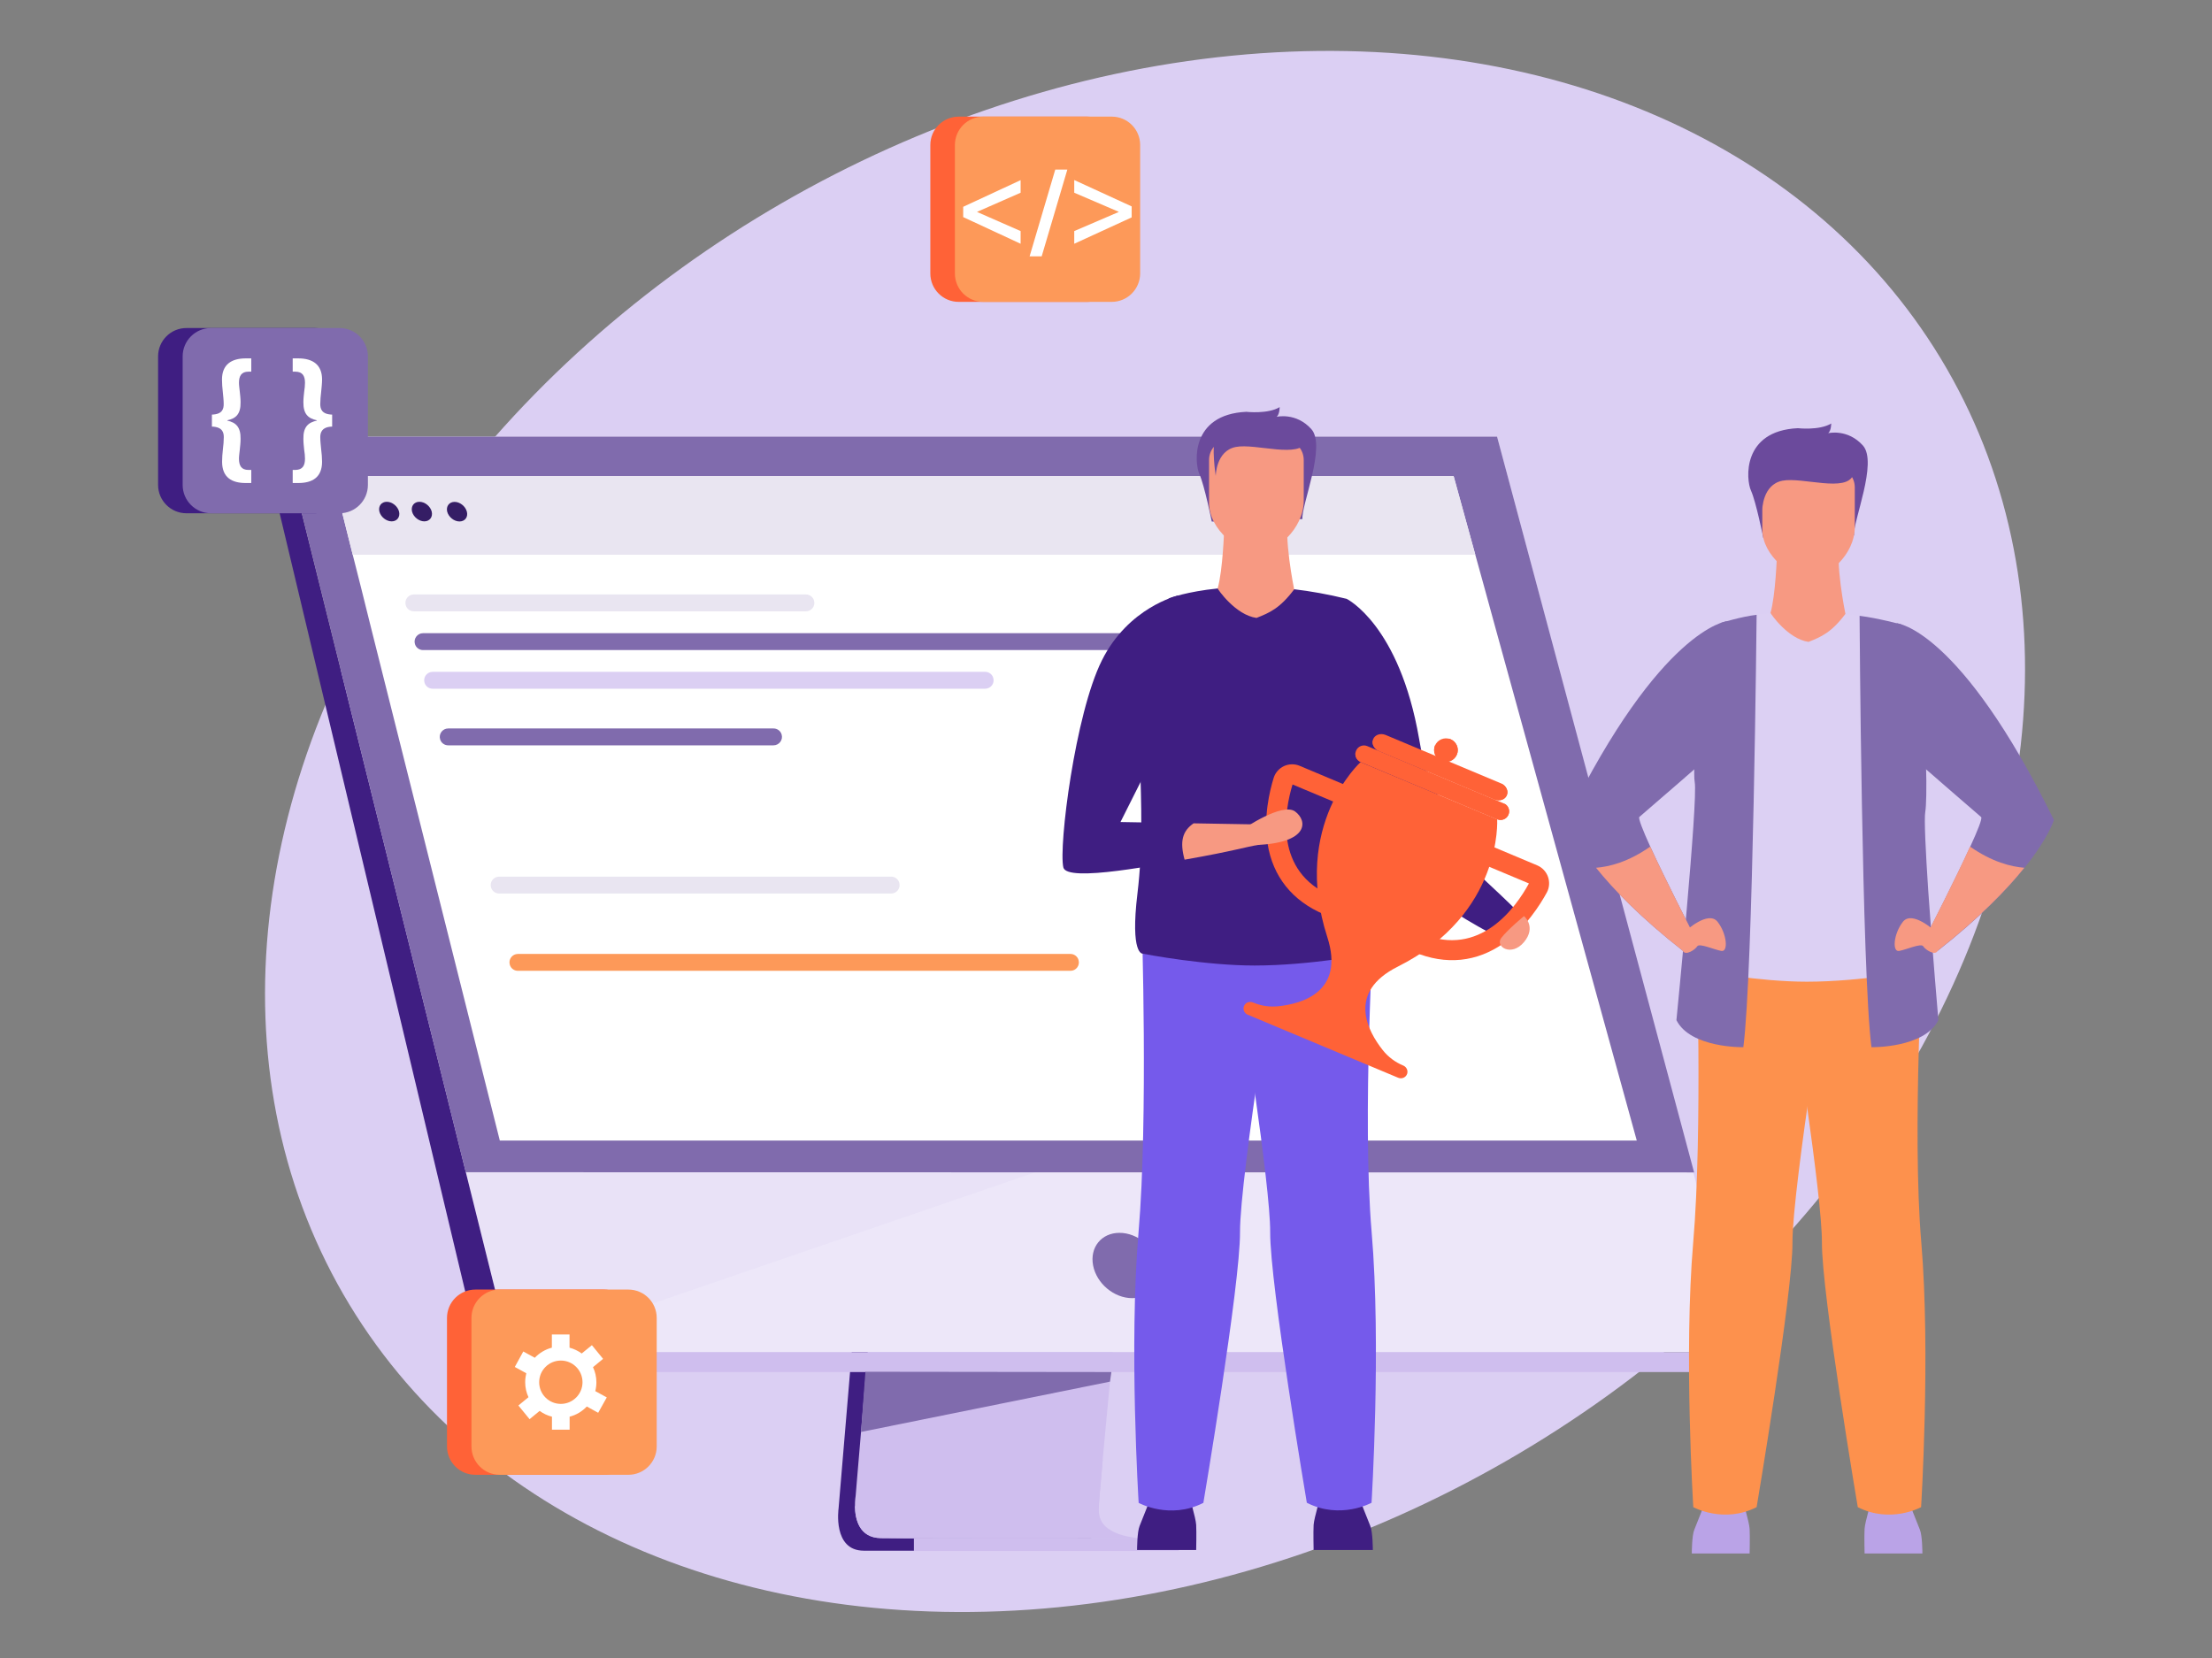 <?xml version="1.0" encoding="utf-8"?>
<!-- Generator: Adobe Illustrator 27.5.0, SVG Export Plug-In . SVG Version: 6.00 Build 0)  -->
<svg version="1.1" id="Ńëîé_1" xmlns="http://www.w3.org/2000/svg" xmlns:xlink="http://www.w3.org/1999/xlink" x="0px" y="0px"
	 viewBox="0 0 2215 1660.4" style="enable-background:new 0 0 2215 1660.4;" xml:space="preserve">
<rect x="0" y="0" width="2215" height="1660.4" fill="#808080" stroke="none"/>
<style type="text/css">
	.st0{fill:#DBCFF3;}
	.st1{fill:url(#Path_594_00000065069581616309737830000012809347887263439498_);}
	.st2{fill:#CAC3FC;}
	.st3{fill:#D9D3FD;}
	.st4{fill:#B9A1E7;}
	.st5{fill:#755AEB;}
	.st6{fill:#6A0DFB;}
	.st7{fill:#F79982;}
	.st8{fill:#3700FF;}
	.st9{fill:#7469B2;}
	.st10{fill:#7636E8;}
	.st11{fill:#AA9DEA;}
	.st12{fill:#3F1E82;}
	.st13{fill:#FF6237;}
	.st14{fill:#6A419C;}
	.st15{fill:#2D145F;}
	.st16{fill:#CFBEEE;}
	.st17{fill:#EDE7F9;}
	.st18{fill:#806BAD;}
	.st19{opacity:0.2;fill:#DBCFF3;}
	.st20{fill:#FFFFFF;}
	.st21{fill:#E9E5F1;}
	.st22{fill:#351D65;}
	.st23{fill:#FD9959;}
	.st24{fill:#BAA3E7;}
	.st25{fill:#6B4A9C;}
	.st26{fill:#FD914D;}
	.st27{fill:#DCD0F3;}
	.st28{fill:#DBD5E8;}
	.st29{fill:#AC9EC9;}
	.st30{fill:#CBC2DD;}
	.st31{opacity:0.2;fill:#E8E4F0;}
	.st32{fill:#9786BC;}
	.st33{fill:#ECE9F3;}
	.st34{fill:#E8E4F0;}
	.st35{fill:#DED9EA;}
	.st36{fill:#E2DDEC;}
	.st37{fill:#4C2E8B;}
	.st38{fill:#A595C4;}
	.st39{fill:#FFB8A5;}
	.st40{fill:#7962A8;}
	.st41{fill:#9D8CBF;}
	.st42{fill:#FFAF99;}
	.st43{fill:#52358F;}
	.st44{fill:#472787;}
	.st45{fill:#FFA289;}
	.st46{fill:#4B2C8A;}
	.st47{fill:#D1C9E1;}
	.st48{fill:#FF8E6F;}
	.st49{opacity:0.2;fill:#9786BC;}
	.st50{opacity:0.5;fill:#DBD5E8;}
	.st51{opacity:0.5;fill:#FFA68D;}
	.st52{opacity:0.5;fill:#9786BC;}
	.st53{fill:#FED3B8;}
	.st54{fill:#FDA771;}
	.st55{fill:#FEB588;}
	.st56{fill:#FF9C81;}
	.st57{fill:#463072;}
	.st58{fill:#FEDBC4;}
	.st59{fill:#5B4882;}
	.st60{fill:#FED0B2;}
	.st61{fill:#452586;}
	.st62{fill:#50328D;}
	.st63{fill:#FDA872;}
	.st64{fill:#B0A3CC;}
	.st65{fill:#FF8563;}
	.st66{opacity:0.6;}
	.st67{fill:#F0EDF5;}
	.st68{fill:#826DAE;}
	.st69{fill:#FF8361;}
	.st70{fill:#846FAF;}
	.st71{fill:#6F56A1;}
	.st72{fill:#A99AC7;}
	.st73{fill:#907DB7;}
	.st74{fill:#FFA68D;}
	.st75{fill:#CDC5DF;}
	.st76{fill:#B1A8C4;}
	.st77{fill:#8E80A9;}
	.st78{opacity:0.5;fill:#2D145F;}
	.st79{fill:#DD5131;}
	.st80{fill:#FF8B6B;}
	.st81{fill:#BDA7E8;}
	.st82{fill:#E2DDED;}
	.st83{fill:#8C72B2;}
	.st84{fill:#BCA5E8;}
	.st85{fill:#C1ABEA;}
	.st86{fill:#D1A586;}
	.st87{fill:#E5BD9E;}
	.st88{fill:#DFB697;}
	.st89{fill:#A0795F;}
	.st90{fill:#FFB27D;}
	.st91{fill:#233862;}
	.st92{fill:#E9F3FE;}
	.st93{fill:#BA4C43;}
	.st94{fill:#ED975D;}
</style>
<ellipse transform="matrix(0.866 -0.5 0.5 0.866 -262.721 684.832)" class="st0" cx="1146.6" cy="832.7" rx="927" ry="726.8"/>
<g>
	<g>
		<g>
			<path class="st12" d="M898.2,815.6l-58.5,695.1c0,0-6.1,42.1,25.2,42.2c51.5,0.1,256.5,0,256.5,0s-38.8-8.8-38.3-28.5
				c0.6-23.3,68.3-715.4,68.3-715.4L898.2,815.6z"/>
			<path class="st16" d="M1138.1,1540.3c-10.1,0-205.9,0.6-256.1,0c-21.9-0.3-25.7-19.4-25.9-31.9c-0.1-5.9,0.7-10.3,0.7-10.3
				l1.5-18.1l3.9-46.1l3.4-40.7l4.4-52.3l3.7-44.1l41.5-494l253.3-6.6c0,0-28.5,289.7-48.7,500.5c-2.3,23.5-4.4,46-6.4,67
				c-0.6,6.7-1.3,13.3-1.9,19.7c-1.9,20-3.6,38.3-5.1,54.4c-0.8,8.5-1.5,16.4-2.2,23.7c-2.6,28.4-4.1,46.6-4.1,50
				c0,2,0.2,3.9,0.5,5.6C1104.8,1539.6,1134.3,1540.3,1138.1,1540.3z"/>
			<polygon class="st17" points="1499.1,437.3 283.1,437.3 425.5,1009.3 445,1087.7 511.3,1354.1 1743.6,1354.1 			"/>
			<polygon class="st12" points="283.1,437.3 263.3,443.9 485.1,1374 511.3,1354.1 			"/>
			<polygon class="st16" points="485.1,1374 1709.7,1374 1743.6,1354.1 511.3,1354.1 			"/>
			
				<rect x="915.1" y="1540.6" transform="matrix(-1 -1.224647e-16 1.224647e-16 -1 2095.44 3093.802)" class="st16" width="265.2" height="12.6"/>
			<polygon class="st18" points="1112.9,1374 1111.5,1383.6 862.2,1434 866.6,1373.7 			"/>
			<path class="st16" d="M1146.6,1540.6c-10.1,0-214.4,0.4-264.6-0.3c-21.9-0.3-25.7-19.4-25.9-31.9l248.2-46.7
				c-2.6,28.4-4.1,46.6-4.1,50c0,2,0.2,3.9,0.5,5.6C1104.8,1539.6,1142.7,1540.6,1146.6,1540.6z"/>
			<polygon class="st19" points="1036.6,1174 511.3,1354.1 466.5,1173.9 			"/>
			<polygon class="st18" points="1499.1,437.3 283.1,437.3 466.4,1173.9 1696.4,1174.1 			"/>
		</g>
		<path class="st18" d="M1160.1,1267.3c-3.5-18.1-21-32.7-39.1-32.7c-18.1,0-29.9,14.6-26.4,32.7c3.5,18.1,21,32.7,39.1,32.7
			C1151.8,1300,1163.6,1285.3,1160.1,1267.3z"/>
		<polygon class="st20" points="1639,1142.2 500.5,1142.2 371.5,628.5 361.7,589.1 353.2,555.5 333.5,476.8 1455.6,476.8 
			1477.3,555.5 1486.6,589.1 1497.4,628.5 		"/>
		<polygon class="st21" points="1455.6,476.8 333.5,476.8 353.2,555.5 1477.3,555.5 		"/>
		<g>
			<path class="st22" d="M387.3,502.5c-5.4,0-8.7,4.4-7.4,9.8c1.4,5.4,6.9,9.8,12.3,9.8c5.4,0,8.7-4.4,7.4-9.8
				C398.2,506.9,392.7,502.5,387.3,502.5z"/>
			<path class="st22" d="M420,502.5c-5.4,0-8.7,4.4-7.4,9.8c1.4,5.4,6.9,9.8,12.3,9.8c5.4,0,8.7-4.4,7.4-9.8
				C430.9,506.9,425.4,502.5,420,502.5z"/>
			<path class="st22" d="M467.5,512.4c-1.4-5.4-6.9-9.8-12.3-9.8c-5.4,0-8.7,4.4-7.4,9.8c1.4,5.4,6.9,9.8,12.3,9.8
				C465.6,522.2,468.9,517.8,467.5,512.4z"/>
		</g>
		<g>
			<path class="st13" d="M604.6,1476.9H476c-15.7,0-28.4-12.7-28.4-28.4v-128.7c0-15.7,12.7-28.4,28.4-28.4h128.7
				c15.7,0,28.4,12.7,28.4,28.4v128.7C633,1464.2,620.3,1476.9,604.6,1476.9z"/>
			<path class="st23" d="M629.2,1476.9H500.5c-15.7,0-28.4-12.7-28.4-28.4v-128.7c0-15.7,12.7-28.4,28.4-28.4h128.7
				c15.7,0,28.4,12.7,28.4,28.4v128.7C657.6,1464.2,644.9,1476.9,629.2,1476.9z"/>
		</g>
		<g>
			<path class="st13" d="M1088.7,302.3H960c-15.7,0-28.4-12.7-28.4-28.4V145.2c0-15.7,12.7-28.4,28.4-28.4h128.7
				c15.7,0,28.4,12.7,28.4,28.4v128.7C1117.1,289.6,1104.3,302.3,1088.7,302.3z"/>
			<path class="st23" d="M1113.2,302.3H984.6c-15.7,0-28.4-12.7-28.4-28.4V145.2c0-15.7,12.7-28.4,28.4-28.4h128.7
				c15.7,0,28.4,12.7,28.4,28.4v128.7C1141.6,289.6,1128.9,302.3,1113.2,302.3z"/>
		</g>
		<path class="st12" d="M315.4,514H186.7c-15.7,0-28.4-12.7-28.4-28.4V356.9c0-15.7,12.7-28.4,28.4-28.4h128.7
			c15.7,0,28.4,12.7,28.4,28.4v128.7C343.8,501.3,331.1,514,315.4,514z"/>
		<path class="st18" d="M340,514H211.3c-15.7,0-28.4-12.7-28.4-28.4V356.9c0-15.7,12.7-28.4,28.4-28.4H340
			c15.7,0,28.4,12.7,28.4,28.4v128.7C368.4,501.3,355.7,514,340,514z"/>
		<path class="st20" d="M607.6,1399.4l-11.5-6.3c0.7-2.8,1.1-5.8,1.1-8.9c0-5.4-1.2-10.5-3.4-15.1l10.1-8.3l-11.2-13.7l-10.2,8.3
			c-3.6-2.6-7.7-4.6-12.2-5.8v-13.2h-17.7v13.2c-6.6,1.7-12.5,5.3-17.1,10.1l-11.5-6.3l-8.5,15.5l11.5,6.3c-0.7,2.9-1.1,5.9-1.1,9
			c0,5.4,1.2,10.5,3.3,15l-10.1,8.3l11.2,13.7l10.1-8.3c3.6,2.7,7.8,4.7,12.3,5.8v13h17.7v-13c6.7-1.7,12.6-5.3,17.2-10.2l11.4,6.3
			L607.6,1399.4z M561.6,1405.9c-12,0-21.7-9.7-21.7-21.7s9.7-21.7,21.7-21.7c12,0,21.7,9.7,21.7,21.7S573.5,1405.9,561.6,1405.9z"
			/>
		<g>
			<path class="st20" d="M964.5,207.1l57.5-26.7V193l-43.5,19.1v0.2l43.5,19.1v12.7l-57.5-26.7V207.1z"/>
			<path class="st20" d="M1031,256.7l25.7-86.9h12.1l-25.7,86.9H1031z"/>
			<path class="st20" d="M1133.2,217.7l-57.5,26.4v-12.7l44.5-19.1v-0.2l-44.5-19.1v-12.7l57.5,26.4V217.7z"/>
		</g>
		<g>
			<path class="st20" d="M212.1,415.2c10.8-0.3,11.9-5.9,11.9-10.6c0-3.9-0.5-8-0.9-12.2c-0.5-4.2-0.8-8.4-0.8-12.4
				c0-14.7,9.2-21.1,23.8-21.1h5.5v13.3h-2.8c-7,0-9.5,4.2-9.5,11.1c0,2.8,0.5,5.6,0.8,8.9c0.3,3.1,0.8,6.7,0.8,10.6
				c0.2,11.9-4.7,16.3-13.3,18.1v0.3c8.6,1.9,13.5,6.4,13.3,18.3c0,4.1-0.5,7.7-0.8,11c-0.3,3.1-0.8,6.1-0.8,8.8
				c0,6.9,2.3,11.3,9.5,11.3h2.8v13.1h-5.6c-13.9,0-23.6-5.6-23.6-21.3c0-3.9,0.3-8.1,0.8-12.4c0.5-4.2,0.9-8.3,0.9-12.2
				c0-4.4-1.1-10.3-11.9-10.6V415.2z"/>
			<path class="st20" d="M332.6,427.2c-10.6,0.3-11.9,6.3-11.9,10.6c0,3.9,0.5,8,0.9,12.2c0.5,4.2,0.9,8.4,0.9,12.4
				c0,15.6-9.7,21.3-23.8,21.3h-5.6v-13.1h2.8c7.2-0.2,9.5-4.4,9.5-11.3c0-2.7-0.3-5.6-0.8-8.8c-0.3-3.3-0.8-6.9-0.8-11
				c-0.2-11.9,4.7-16.4,13.5-18.3v-0.3c-8.8-1.9-13.6-6.3-13.5-18.1c0-3.9,0.5-7.5,0.8-10.6c0.5-3.3,0.8-6.1,0.8-8.9
				c0-6.9-2.5-11-9.5-11.1h-2.8v-13.3h5.5c14.7,0,23.9,6.4,23.9,21.1c0,3.9-0.5,8.1-0.9,12.4c-0.5,4.2-0.9,8.3-0.9,12.2
				c0,4.7,1.3,10.3,11.9,10.6V427.2z"/>
		</g>
		<path class="st21" d="M807,612.2H414.4c-3.8,0-7.1-2.5-8.1-6.1l0,0c-1.6-5.4,2.5-10.8,8.1-10.8H807c3.8,0,7.1,2.5,8.1,6.1l0,0
			C816.7,606.8,812.7,612.2,807,612.2z"/>
		<path class="st18" d="M1273.3,651H423.6c-3.8,0-7.1-2.5-8.1-6.1l0,0c-1.6-5.4,2.5-10.8,8.1-10.8h849.7c3.8,0,7.1,2.5,8.1,6.1l0,0
			C1283,645.5,1279,651,1273.3,651z"/>
		<path class="st0" d="M986.5,689.7H433.2c-3.8,0-7.1-2.5-8.1-6.1l0,0c-1.6-5.4,2.5-10.8,8.1-10.8h553.3c3.8,0,7.1,2.5,8.1,6.1l0,0
			C996.2,684.3,992.2,689.7,986.5,689.7z"/>
		<path class="st21" d="M892.4,894.8H499.8c-3.8,0-7.1-2.5-8.1-6.1l0,0c-1.6-5.4,2.5-10.8,8.1-10.8h392.6c3.8,0,7.1,2.5,8.1,6.1l0,0
			C902.1,889.4,898,894.8,892.4,894.8z"/>
		<path class="st23" d="M1071.9,972.2H518.6c-3.8,0-7.1-2.5-8.1-6.1l0,0c-1.6-5.4,2.5-10.8,8.1-10.8h553.3c3.8,0,7.1,2.5,8.1,6.1
			l0,0C1081.6,966.8,1077.6,972.2,1071.9,972.2z"/>
		<path class="st18" d="M774.5,746.4H448.8c-3.8,0-7.1-2.5-8.1-6.1l0,0c-1.6-5.4,2.5-10.8,8.1-10.8h325.8c3.8,0,7.1,2.5,8.1,6.1l0,0
			C784.3,740.9,780.2,746.4,774.5,746.4z"/>
		<g>
			<path class="st24" d="M1694.1,1555.6c0,0,0-17.8,2.5-23.7c2.5-5.9,11.8-30,11.8-30h36.4c0,0,6.8,22,7.2,29.2
				c0.4,7.2,0,24.6,0,24.6H1694.1z"/>
			<path class="st24" d="M1925,1555.6c0,0,0-17.8-2.5-23.7c-2.5-5.9-11.8-30-11.8-30h-36.4c0,0-6.8,22-7.2,29.2
				c-0.4,7.2,0,24.6,0,24.6H1925z"/>
			<path class="st7" d="M1779.3,556.5c0,0-1.3,39.6-6.4,57.4l-40.2,28l151.2,22.6l-36-49.8c0,0-10.9-53.1-5.2-72.8
				C1848.5,522.2,1779.3,556.5,1779.3,556.5z"/>
			<path class="st25" d="M1765.7,538.7c0,0-7.3-36.3-12.3-47.3c-5.1-11-9.3-60,46.9-62.6c0,0,21.6,2.5,33.4-4.7c0,0,0,7.2-3,9.7
				c0,0,19.4-4.7,34.7,12.3c15.2,16.9-10.1,76.1-8.9,90.1L1765.7,538.7z"/>
			<path class="st7" d="M1811,579c-16.3-0.3-46.3-22-46.3-48.9v-42c0-9.8,6.8-17.9,15.2-17.9h62.2c8.4,0,15.2,8,15.2,17.9v39.6
				C1857.3,555.9,1829.7,579.3,1811,579z"/>
			<path class="st25" d="M1764.7,510.5c0,0,0.1-25.2,20.1-29.1c20-3.9,64.7,12.3,71-6.1c6.3-18.4-86.4-18.1-91.1-6.3
				C1760,480.7,1764.7,510.5,1764.7,510.5z"/>
			<path class="st26" d="M1698.7,939.1c0,0,6.4,194.3-3.2,305.1c-9.5,110.8,0.1,265.1,0.1,265.1s30.4,16.8,63.4,0
				c0,0,36.2-214.1,35.9-265.1c-0.2-54.3,39.4-296.6,39.4-296.6L1698.7,939.1z"/>
			<path class="st26" d="M1923.7,1509.3c0,0-30.4,16.8-63.4,0c0,0-36.2-214.1-35.9-265.1c0.1-22.9-6.9-79.4-15-137
				c-11.1-78.8-24.3-159.6-24.3-159.6l140.9-8.8c0,0-11.6,194.6-2.1,305.4C1933.3,1355.1,1923.7,1509.3,1923.7,1509.3z"/>
			<path class="st27" d="M1924.2,971.5c0,0-60.1,11.6-114.9,11.6c-23.9,0-49.9-2.6-70.5-5.4c-22.9-3-39.2-6.2-39.2-6.2
				s-12.2,1.1-5-59c5.5-45.7,3.8-86.9,2.5-129.4c-0.1-4.7,0-10.3,0.3-16.5c2.3-49.5,17.3-138.6,28.7-143.3c0,0,17-6.3,46.9-9.4
				c0,0.6,17.4,26,38,28.9c12.8-5.1,22.9-9.4,36.9-28c17.8,2.1,37.2,5.6,57.9,11.2c0,0,2.2,9.4,10.3,173.2
				C1919.3,863.9,1941.5,971.7,1924.2,971.5z"/>
			<path class="st18" d="M1641.6,818.1c-1.4,1.2,3.6,13.6,10.9,29.7c15.1,33.1,40.3,82.1,40.3,82.1c-3.6,13.8-7.6,22.3-7.6,22.3
				c-42.3-33.2-69.6-61.5-87-83.2c-24.5-30.5-29.5-48-29.5-48c94.2-191.8,160.5-198.9,160.5-198.9l-7.8,126.7
				C1721.4,749,1646,814.5,1641.6,818.1z"/>
			<path class="st18" d="M1941,1021.6c-14,28.1-67,27.1-67,27.1c-9.7-74.7-11.9-432-11.9-432c17.9,2.2,41.7,8.6,41.7,8.6
				c17.2,33.3,23.3,95.5,24.8,139.4c0.8,24.6,0.2,43.4-0.7,48.1c-1.3,7,0.4,40.4,2.9,78.5C1934.9,950.7,1941,1021.6,1941,1021.6z"/>
			<path class="st18" d="M1759,615.7c0,0-3.5,358.3-13.3,433c0,0-52.9,1-67-27.1c0,0,21.8-220.5,18.3-238.5
				c-2.4-12.5,3.8-115.3,26.7-159.5C1723.8,623.7,1743.8,617.4,1759,615.7z"/>
			<path class="st7" d="M1687.8,932.4c0,0,22.8-21.1,32.1-9.3c9.3,11.8,11,30.4,3.8,29.2c-7.2-1.3-22-8-24.1-4.7
				c-2.1,3.4-11.6,9.8-14.5,4.7C1682.3,947.2,1687.8,932.4,1687.8,932.4z"/>
			<path class="st7" d="M1692.8,929.9c-3.6,13.8-7.6,22.3-7.6,22.3c-42.3-33.2-69.6-61.5-87-83.2c13.1-1,32.3-5.7,54.3-21.2
				C1667.7,881,1692.8,929.9,1692.8,929.9z"/>
			<path class="st18" d="M2056.7,821.1c0,0-5,17.5-29.5,48c-17.4,21.7-44.7,50-87,83.2c0,0-4-8.5-7.6-22.3c0,0,25.2-48.9,40.3-82.1
				c7.4-16.1,12.4-28.5,10.9-29.7c-3.4-2.8-49.4-42.8-70-60.7c-6-5.2-9.8-8.5-9.8-8.5l-4.7-124.9
				C1899.3,624.1,1962.5,629.3,2056.7,821.1z"/>
			<path class="st7" d="M1937.6,932.4c0,0-22.8-21.1-32.1-9.3c-9.3,11.8-11,30.4-3.8,29.2c7.2-1.3,22-8,24.1-4.7
				c2.1,3.4,11.6,9.8,14.5,4.7C1943.1,947.2,1937.6,932.4,1937.6,932.4z"/>
			<path class="st7" d="M1932.5,929.9c3.6,13.8,7.6,22.3,7.6,22.3c42.3-33.2,69.6-61.5,87-83.2c-13.1-1-32.3-5.7-54.4-21.2
				C1957.7,881,1932.5,929.9,1932.5,929.9z"/>
		</g>
		<path class="st12" d="M1138.6,1552.3c0,0,0-18.2,2.6-24.3c2.6-6.1,12.1-30.7,12.1-30.7h37.2c0,0,6.9,22.5,7.3,29.8
			c0.4,7.3,0,25.1,0,25.1H1138.6z"/>
		<path class="st12" d="M1374.7,1552.3c0,0,0-18.2-2.6-24.3c-2.6-6.1-12.1-30.7-12.1-30.7h-37.2c0,0-6.9,22.5-7.4,29.8
			c-0.4,7.3,0,25.1,0,25.1H1374.7z"/>
		<path class="st7" d="M1225.8,530.6c0,0-1.3,40.5-6.5,58.7l-41.1,28.6l154.6,23.1l-36.9-50.9c0,0-11.1-54.3-5.3-74.4
			C1296.5,495.5,1225.8,530.6,1225.8,530.6z"/>
		<path class="st5" d="M1143.3,921.9c0,0,6.5,198.7-3.2,312c-9.7,113.3,0.1,271.1,0.1,271.1s31.1,17.2,64.8,0c0,0,37-219,36.7-271.1
			c-0.2-55.5,40.3-303.3,40.3-303.3L1143.3,921.9z"/>
		<path class="st5" d="M1373.4,1504.9c0,0-31.1,17.2-64.8,0c0,0-37-219-36.7-271.1c0.1-23.4-7.1-81.2-15.4-140.1
			c-11.4-80.6-24.9-163.2-24.9-163.2l144.1-9c0,0-11.9,199-2.2,312.3C1383.2,1347.2,1373.4,1504.9,1373.4,1504.9z"/>
		<path class="st12" d="M1348.5,599.7L1348.5,599.7c-18.7-4.6-36.3-7.7-52.5-9.6c-14.3,19.1-24.6,23.5-37.8,28.7
			c-21.1-2.9-38.9-28.9-38.9-29.5c-30.6,3.1-48,9.6-48,9.6c-11.7,4.9-27,96-29.4,146.6c-0.3,6.4-0.4,12.1-0.3,16.9
			c1.2,43.4,3,85.6-2.6,132.3c-7.4,61.4,5.1,60.3,5.1,60.3s16.8,3.3,40.1,6.4c21.1,2.8,47.7,5.5,72.1,5.5
			c56,0,117.4-11.9,117.4-11.9c17.7,0.2-5-110-8.3-176.3c-0.8-15.4-1.5-29.5-2.1-42.3c-14.3,62.2,30,105.8,31.5,110
			c0,0,40-29.3,35.9-16c-15.9,50.9,2.6,61.9,2.6,61.9c3.7,14.1,67.4,46.6,67.4,46.6c17.6-13.8,32-12.6,23.4-21.5
			c-33.2-34.5-50.3-43.8-58.5-63.1c-0.2-0.4,14.5-4.7,14.2-5c-50.2-59.1-53.1-77.3-58.8-109.6
			C1401.2,625.5,1348.5,599.7,1348.5,599.7z"/>
		<path class="st28" d="M1387.6,914.9c0,0-23.3-21.6-32.9-9.5c-9.5,12.1-11.2,31.1-3.9,29.8c7.3-1.3,22.5-8.2,24.6-4.8
			c2.2,3.5,11.8,10.1,14.8,4.8C1393.2,930.1,1387.6,914.9,1387.6,914.9z"/>
		<path class="st28" d="M1387.6,914.9c3.7,14.1,2.7,20.4,2.7,20.4c43.3-34,71.2-62.9,89-85.1c-13.4-1-25.8-4-48.4-19.9
			C1412.2,887.1,1387.6,914.9,1387.6,914.9z"/>
		<path class="st12" d="M1261.3,845.9c-14.5,2.2-88.8,19.4-141.8,26.1c-29.9,3.8-52.9,4.2-54.7-3.3c-4.9-20.9,11.8-153.7,38.5-207.2
			c26.6-53.5,76-65,76-65l14,84.7L1122,823.2l17.4,0.3l119.3,2.1L1261.3,845.9z"/>
		<path class="st7" d="M1261.3,845.9c-14.5,2.2-23.9,6-75.1,15c-5-18.2-2.2-28.7,9-36.4l63.4,1.1L1261.3,845.9z"/>
		<g>
			<path class="st13" d="M1326,915.7c-31.9-13.4-51.5-37.9-56.7-70.8c-4.2-26.6,2-52.7,6.1-65.9c1.6-5.2,5.4-9.5,10.3-11.8
				c5-2.3,10.7-2.4,15.7-0.3l54,22.7l-7.7,18.4l-53.4-22.4c-7.9,25.9-19.1,87.3,39.4,111.8L1326,915.7z"/>
			<path class="st13" d="M1415.9,953.4l7.7-18.4c58.5,24.6,94.4-26.5,107.4-50.3l-53.4-22.4l7.7-18.4l54,22.7c5,2.1,9,6.3,10.8,11.5
				c1.8,5.2,1.4,10.9-1.2,15.7c-6.6,12.1-20.9,34.9-42.8,50.5C1479,963.6,1447.8,966.8,1415.9,953.4z"/>
			<path class="st13" d="M1458.8,755.8c-2.5,6-9.5,8.9-15.5,6.4c-6-2.5-8.9-9.5-6.4-15.5c2.5-6,9.5-8.9,15.5-6.4
				C1458.5,742.8,1461.4,749.7,1458.8,755.8z"/>
			<path class="st13" d="M1452.5,740.2c-0.6-0.2-1.1-0.4-1.7-0.6c1.1,2,1.3,4.5,0.4,6.7c-1.6,3.9-6.2,5.8-10.1,4.1
				c-1.9-0.8-3.3-2.3-4.1-4.1c0,0,0,0.1,0,0.1c-2.5,6,0.3,13,6.4,15.5c6,2.5,13-0.3,15.5-6.4
				C1461.4,749.7,1458.5,742.8,1452.5,740.2z"/>
			<path class="st13" d="M1409.1,1075.2c1-3.3-0.8-6.9-4.1-8.2c-7.9-3.3-15-8.6-20.3-15.3c-15-18.9-36.5-57.9,15-83.7
				c105.3-52.8,99.5-147.5,99.5-147.5l-67.3-28.2l-69.5-29.1c0,0-69.5,63.1-33.3,175.2c17.7,54.9-25.2,66.8-49.2,69.3
				c-8.6,0.9-17.2-0.4-25.2-3.8c-3.2-1.3-7.1-0.2-8.7,2.9c-1.9,3.5-0.3,7.8,3.3,9.3l75.4,31.6l75.4,31.6
				C1403.8,1080.8,1407.9,1079,1409.1,1075.2z"/>
			<path class="st13" d="M1499.2,820.5l-136.7-57.4c-4.4-1.8-6.5-6.9-4.6-11.3l0,0c1.8-4.4,6.9-6.5,11.3-4.6l136.7,57.4
				c4.4,1.8,6.5,6.9,4.6,11.3l0,0C1508.7,820.3,1503.6,822.3,1499.2,820.5z"/>
			<path class="st13" d="M1506.5,804.8c-0.1,0.8-0.3,1.5-0.6,2.2c-1.8,4.4-6.9,6.5-11.3,4.6l-136.7-57.4c-0.2-0.1-0.4-0.2-0.6-0.3
				c-0.5,3.8,1.6,7.5,5.2,9.1l136.7,57.4c4.4,1.8,9.5-0.2,11.3-4.6C1512.3,811.7,1510.5,806.9,1506.5,804.8z"/>
			<path class="st13" d="M1496.4,800.5l-115.6-48.5c-5-2.1-7.6-7.4-5.8-11.8l0,0c1.8-4.4,7.4-6.3,12.5-4.2l115.6,48.5
				c5,2.1,7.6,7.4,5.8,11.8l0,0C1507.1,800.8,1501.5,802.7,1496.4,800.5z"/>
			<path class="st13" d="M1503.3,784.7c-0.1,0.5-0.2,1-0.4,1.4c-1.8,4.4-7.4,6.3-12.5,4.2l-115.6-48.5c-0.1,0-0.1-0.1-0.2-0.1
				c-0.8,4.1,1.7,8.5,6.2,10.4l115.6,48.5c5,2.1,10.6,0.3,12.5-4.2C1510.7,792,1508.2,786.9,1503.3,784.7z"/>
		</g>
		<path class="st7" d="M1244.7,830.3c0,0,39.2-27,52.1-17.7c12.9,9.4,13.9,31.8-39.5,33.6L1244.7,830.3z"/>
		<path class="st7" d="M1526.1,917.4c0,0-16.2,13.3-22.8,21.9c-6.5,8.6,10.1,19.3,22.8,4.1C1538.8,928.1,1526.1,917.4,1526.1,917.4z
			"/>
	</g>
</g>
<path class="st25" d="M1213.4,522.3c0,0-7.3-36.3-12.3-47.3c-5.1-11-9.3-60,46.9-62.6c0,0,21.6,2.5,33.4-4.7c0,0,0,7.2-3,9.7
	c0,0,19.4-4.7,34.7,12.3c15.2,16.9-10.1,76.1-8.9,90.1L1213.4,522.3z"/>
<path class="st7" d="M1258.1,553.6c-16.7-0.3-47.4-22.5-47.4-50v-42.9c0-10,7-18.3,15.6-18.3h63.6c8.6,0,15.6,8.2,15.6,18.3v40.5
	C1305.5,530,1277.3,553.9,1258.1,553.6z"/>
<path class="st25" d="M1217.4,435.2c-4.7,11.7,0,41.5,0,41.5s0.1-25.2,20.1-29.1c20-3.9,64.7,12.3,71-6.1"/>
</svg>
